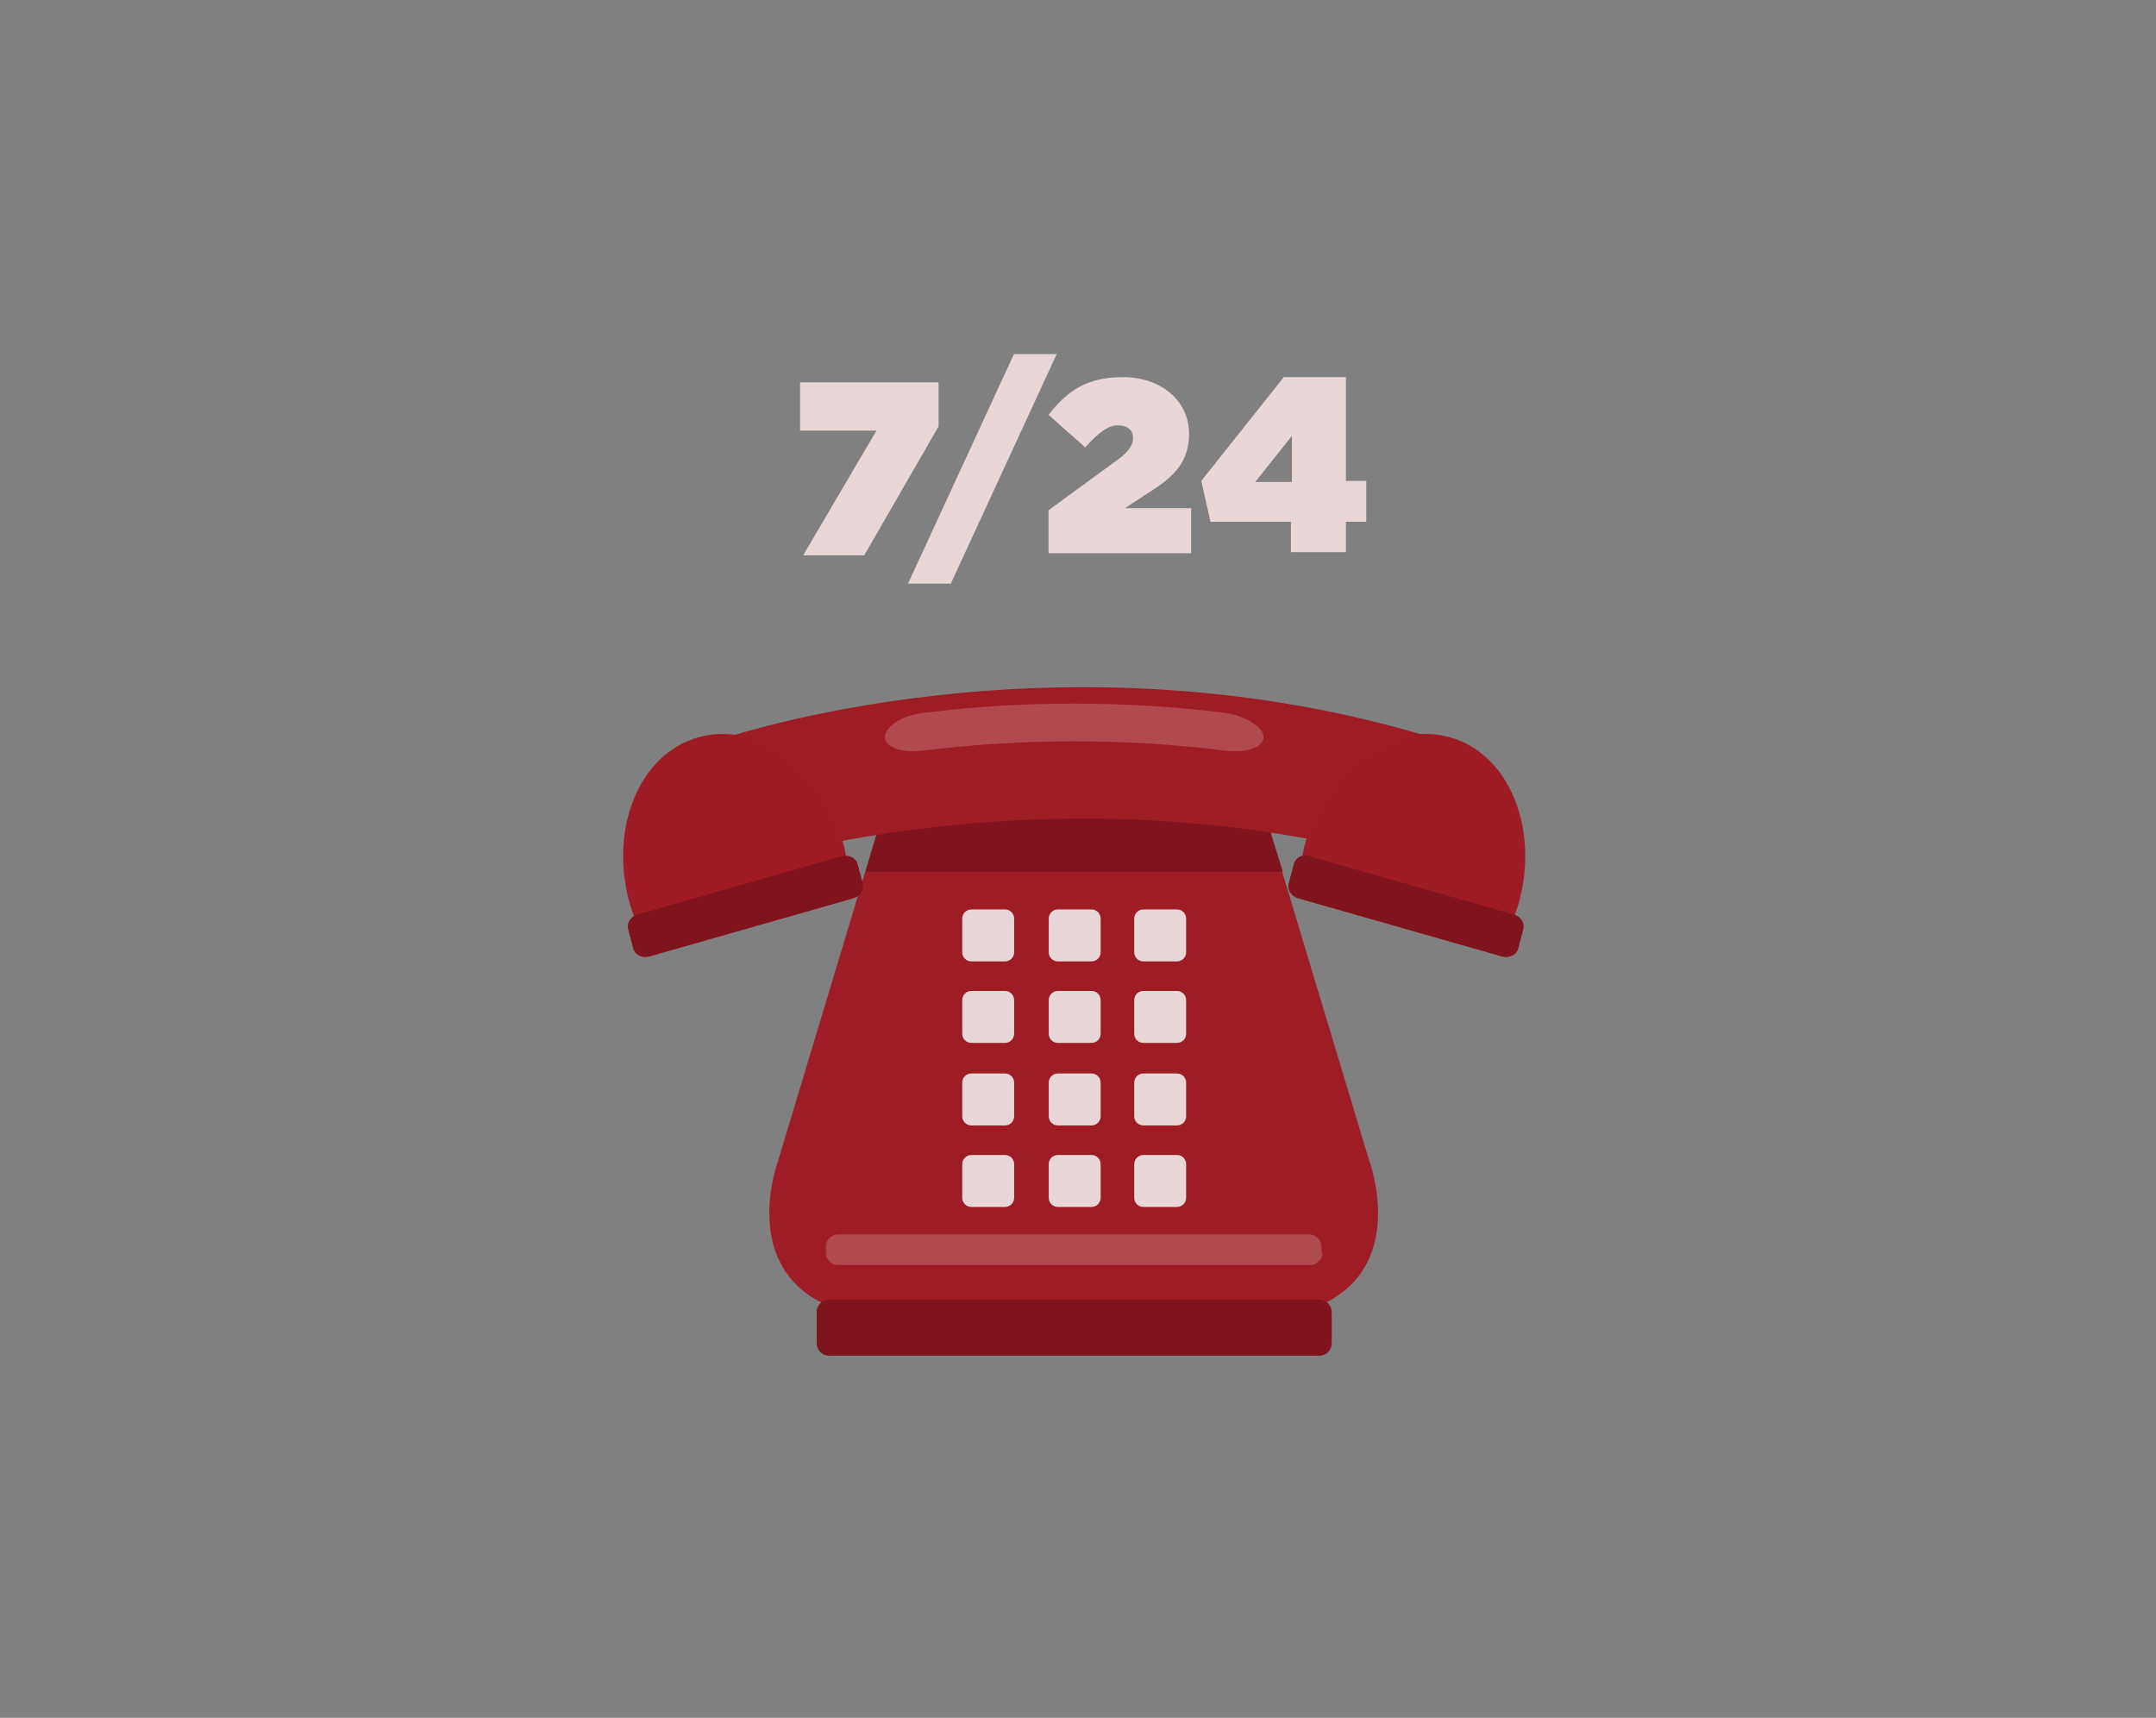<?xml version="1.0" encoding="UTF-8"?>
<svg width="305px" height="243px" viewBox="0 0 305 243" version="1.1" xmlns="http://www.w3.org/2000/svg" xmlns:xlink="http://www.w3.org/1999/xlink">
    <rect x="0" y="0" width="305" height="243" fill="#808080" stroke="none"/>
    <!-- Generator: Sketch 52.5 (67469) - http://www.bohemiancoding.com/sketch -->
    <title>Hasar Bildirin</title>
    <desc>Created with Sketch.</desc>
    <g id="_Components" stroke="none" stroke-width="1" fill="none" fill-rule="evenodd">
        <g id="Hasar-Bildirin">
            <g id="hasar-bildirin" transform="translate(88, 50)">
                <g id="Group" transform="translate(0, 47)">
                    <path d="M99.524,87.281 C111.042,81.516 105.715,67.246 105.715,67.246 L90.165,15.646 L37.613,15.646 L22.063,67.246 C22.063,67.246 16.736,81.516 28.254,87.281 L99.524,87.281 Z" id="Path" fill="#9E1C26"></path>
                    <path d="M100.387,93.047 C100.387,94.056 99.524,94.776 98.66,94.776 L29.262,94.776 C28.254,94.776 27.535,93.911 27.535,93.047 L27.535,88.578 C27.535,87.569 28.398,86.849 29.262,86.849 L98.66,86.849 C99.668,86.849 100.387,87.714 100.387,88.578 L100.387,93.047 Z" id="Path" fill="#80141E"></path>
                    <g transform="translate(47.835, 30.925)" fill="#E9D7D7" id="Path">
                        <g>
                            <path d="M7.631,6.774 C7.631,7.495 7.055,8.072 6.335,8.072 L1.584,8.072 C0.864,8.072 0.288,7.495 0.288,6.774 L0.288,2.018 C0.288,1.297 0.864,0.721 1.584,0.721 L6.335,0.721 C7.055,0.721 7.631,1.297 7.631,2.018 L7.631,6.774 Z"></path>
                            <path d="M19.869,6.774 C19.869,7.495 19.293,8.072 18.573,8.072 L13.822,8.072 C13.102,8.072 12.526,7.495 12.526,6.774 L12.526,2.018 C12.526,1.297 13.102,0.721 13.822,0.721 L18.573,0.721 C19.293,0.721 19.869,1.297 19.869,2.018 L19.869,6.774 Z"></path>
                            <path d="M31.963,6.774 C31.963,7.495 31.387,8.072 30.667,8.072 L25.916,8.072 C25.196,8.072 24.62,7.495 24.62,6.774 L24.62,2.018 C24.62,1.297 25.196,0.721 25.916,0.721 L30.667,0.721 C31.387,0.721 31.963,1.297 31.963,2.018 L31.963,6.774 Z"></path>
                        </g>
                        <g transform="translate(0, 11.531)">
                            <path d="M7.631,6.774 C7.631,7.495 7.055,8.072 6.335,8.072 L1.584,8.072 C0.864,8.072 0.288,7.495 0.288,6.774 L0.288,2.018 C0.288,1.297 0.864,0.721 1.584,0.721 L6.335,0.721 C7.055,0.721 7.631,1.297 7.631,2.018 L7.631,6.774 Z"></path>
                            <path d="M19.869,6.774 C19.869,7.495 19.293,8.072 18.573,8.072 L13.822,8.072 C13.102,8.072 12.526,7.495 12.526,6.774 L12.526,2.018 C12.526,1.297 13.102,0.721 13.822,0.721 L18.573,0.721 C19.293,0.721 19.869,1.297 19.869,2.018 L19.869,6.774 Z"></path>
                            <path d="M31.963,6.774 C31.963,7.495 31.387,8.072 30.667,8.072 L25.916,8.072 C25.196,8.072 24.62,7.495 24.62,6.774 L24.62,2.018 C24.62,1.297 25.196,0.721 25.916,0.721 L30.667,0.721 C31.387,0.721 31.963,1.297 31.963,2.018 L31.963,6.774 Z"></path>
                        </g>
                        <g transform="translate(0, 23.847)">
                            <path d="M7.631,6.133 C7.631,6.854 7.055,7.431 6.335,7.431 L1.584,7.431 C0.864,7.431 0.288,6.854 0.288,6.133 L0.288,1.377 C0.288,0.656 0.864,0.08 1.584,0.08 L6.335,0.08 C7.055,0.08 7.631,0.656 7.631,1.377 L7.631,6.133 Z"></path>
                            <path d="M19.869,6.133 C19.869,6.854 19.293,7.431 18.573,7.431 L13.822,7.431 C13.102,7.431 12.526,6.854 12.526,6.133 L12.526,1.377 C12.526,0.656 13.102,0.08 13.822,0.08 L18.573,0.08 C19.293,0.08 19.869,0.656 19.869,1.377 L19.869,6.133 Z"></path>
                            <path d="M31.963,6.133 C31.963,6.854 31.387,7.431 30.667,7.431 L25.916,7.431 C25.196,7.431 24.62,6.854 24.62,6.133 L24.62,1.377 C24.62,0.656 25.196,0.08 25.916,0.08 L30.667,0.08 C31.387,0.08 31.963,0.656 31.963,1.377 L31.963,6.133 Z"></path>
                        </g>
                        <g transform="translate(0, 35.377)">
                            <path d="M7.631,6.133 C7.631,6.854 7.055,7.431 6.335,7.431 L1.584,7.431 C0.864,7.431 0.288,6.854 0.288,6.133 L0.288,1.377 C0.288,0.656 0.864,0.08 1.584,0.08 L6.335,0.08 C7.055,0.08 7.631,0.656 7.631,1.377 L7.631,6.133 Z"></path>
                            <path d="M19.869,6.133 C19.869,6.854 19.293,7.431 18.573,7.431 L13.822,7.431 C13.102,7.431 12.526,6.854 12.526,6.133 L12.526,1.377 C12.526,0.656 13.102,0.08 13.822,0.08 L18.573,0.08 C19.293,0.08 19.869,0.656 19.869,1.377 L19.869,6.133 Z"></path>
                            <path d="M31.963,6.133 C31.963,6.854 31.387,7.431 30.667,7.431 L25.916,7.431 C25.196,7.431 24.62,6.854 24.62,6.133 L24.62,1.377 C24.62,0.656 25.196,0.08 25.916,0.08 L30.667,0.08 C31.387,0.08 31.963,0.656 31.963,1.377 L31.963,6.133 Z"></path>
                        </g>
                    </g>
                    <path d="M99.092,80.219 C99.092,81.228 98.228,81.948 97.364,81.948 L30.558,81.948 C29.55,81.948 28.83,81.083 28.83,80.219 L28.83,79.354 C28.83,78.345 29.694,77.624 30.558,77.624 L97.22,77.624 C98.228,77.624 98.948,78.489 98.948,79.354 L98.948,80.219 L99.092,80.219 Z" id="Path" fill="#FFFFFF" opacity="0.2"></path>
                    <polygon id="Path" fill="#80141E" points="93.477 26.312 90.165 15.646 37.613 15.646 34.446 26.312"></polygon>
                    <g id="Path">
                        <path d="M115.361,26.168 C61.801,9.593 14.001,26.168 14.001,26.168 L14.001,7.575 C14.001,7.575 61.801,-9.001 115.361,7.575 L115.361,26.168 Z" fill="#9E1C26"></path>
                        <path d="M31.854,25.159 C31.71,24.15 31.566,23.285 31.278,22.276 C28.398,11.61 19.184,4.98 10.833,7.286 C2.482,9.593 -1.837,20.114 1.043,30.636 C1.331,31.645 1.619,32.51 2.05,33.375 L31.854,25.159 Z" fill="#9E1C26"></path>
                        <path d="M96.068,25.159 C96.212,24.15 96.356,23.285 96.644,22.276 C99.524,11.61 108.738,4.98 117.089,7.286 C125.44,9.593 129.759,20.114 126.879,30.636 C126.591,31.645 126.304,32.51 125.872,33.375 L96.068,25.159 Z" fill="#9E1C26"></path>
                        <path d="M31.854,25.159 C31.71,24.15 31.566,23.285 31.278,22.276 C28.398,11.61 19.184,4.98 10.833,7.286 C2.482,9.593 -1.837,20.114 1.043,30.636 C1.331,31.645 1.619,32.51 2.05,33.375 L31.854,25.159 Z" fill="#9E1C26" opacity="0.1"></path>
                        <path d="M96.068,25.159 C96.212,24.15 96.356,23.285 96.644,22.276 C99.524,11.61 108.738,4.98 117.089,7.286 C125.44,9.593 129.759,20.114 126.879,30.636 C126.591,31.645 126.304,32.51 125.872,33.375 L96.068,25.159 Z" fill="#9E1C26" opacity="0.1"></path>
                        <path d="M34.014,27.898 C34.302,28.762 33.726,29.771 32.718,30.06 L3.922,38.275 C2.914,38.564 1.906,38.131 1.619,37.266 L0.899,34.528 C0.611,33.663 1.187,32.654 2.194,32.366 L30.99,24.15 C31.998,23.862 33.006,24.294 33.294,25.159 L34.014,27.898 Z" fill="#9E1C26"></path>
                        <path d="M34.014,27.898 C34.302,28.762 33.726,29.771 32.718,30.06 L3.922,38.275 C2.914,38.564 1.906,38.131 1.619,37.266 L0.899,34.528 C0.611,33.663 1.187,32.654 2.194,32.366 L30.99,24.15 C31.998,23.862 33.006,24.294 33.294,25.159 L34.014,27.898 Z" fill="#80141E"></path>
                        <g transform="translate(93.908, 23.718)">
                            <path d="M0.432,4.18 C0.144,5.045 0.72,6.054 1.728,6.342 L30.523,14.558 C31.531,14.846 32.539,14.413 32.827,13.549 L33.547,10.81 C33.835,9.945 33.259,8.936 32.251,8.648 L3.455,0.432 C2.448,0 1.44,0.577 1.152,1.441 L0.432,4.18 Z" fill="#9E1C26"></path>
                            <path d="M0.432,4.18 C0.144,5.045 0.72,6.054 1.728,6.342 L30.523,14.558 C31.531,14.846 32.539,14.413 32.827,13.549 L33.547,10.81 C33.835,9.945 33.259,8.936 32.251,8.648 L3.455,0.432 C2.448,0 1.44,0.577 1.152,1.441 L0.432,4.18 Z" fill="#80141E"></path>
                        </g>
                    </g>
                    <path d="M90.741,7.286 C90.741,8.728 88.293,9.593 85.126,9.16 C71.304,7.431 56.618,7.431 42.796,9.16 C39.629,9.593 37.181,8.728 37.181,7.286 C37.181,5.845 39.629,4.115 42.796,3.827 C56.618,2.098 71.304,2.098 85.126,3.827 C88.293,4.26 90.741,5.845 90.741,7.286 Z" id="Path" fill="#FFFFFF" opacity="0.2"></path>
                </g>
                <g id="Group" transform="translate(25, 0)" fill="#E9D7D7">
                    <polygon id="Path" points="10.991 10.909 0.187 10.909 0.187 4.089 19.778 4.089 19.778 10.316 9.262 28.552 0.619 28.552"></polygon>
                    <polygon id="Path" points="30.438 0.086 36.488 0.086 21.507 32.555 15.456 32.555"></polygon>
                    <path d="M35.336,22.177 L45.275,14.912 C46.716,13.874 47.292,12.837 47.292,11.947 C47.292,10.909 46.572,10.168 45.131,10.168 C43.835,10.168 42.538,11.057 40.521,13.281 L35.336,8.685 C38.073,5.127 40.954,3.348 45.851,3.348 C51.325,3.348 55.215,6.758 55.215,11.354 C55.215,15.06 53.342,17.136 50.461,19.063 L46.139,21.88 L55.503,21.88 L55.503,28.256 L35.336,28.256 L35.336,22.177 Z" id="Path"></path>
                    <path d="M69.764,23.808 L58.24,23.808 L56.943,18.026 L68.612,3.348 L77.399,3.348 L77.399,18.026 L80.28,18.026 L80.28,23.808 L77.399,23.808 L77.399,28.107 L69.62,28.107 L69.62,23.808 L69.764,23.808 Z M69.764,18.174 L69.764,11.65 L64.578,18.174 L69.764,18.174 Z" id="Shape" fill-rule="nonzero"></path>
                </g>
            </g>
        </g>
    </g>
</svg>